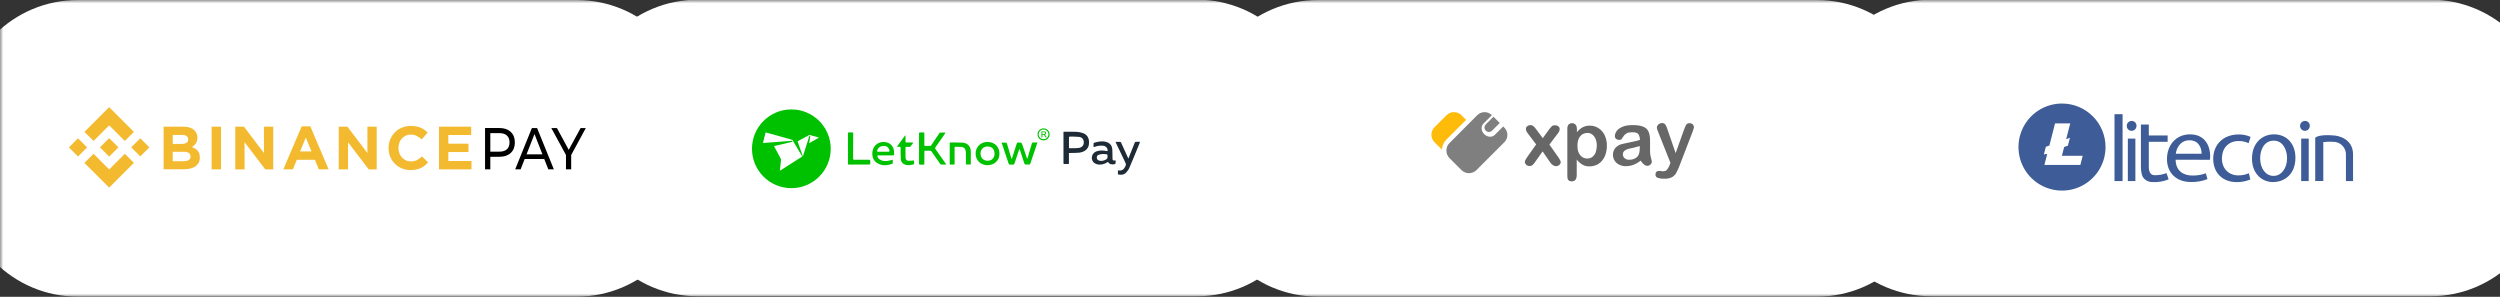 <svg width="379" height="45" viewBox="0 0 379 45" fill="none" xmlns="http://www.w3.org/2000/svg">
<rect x="0" y="0" width="379" height="45" fill="#333333" stroke="none"/>
<g clip-path="url(#clip0_8281_16563)">
<mask id="mask0_8281_16563" style="mask-type:luminance" maskUnits="userSpaceOnUse" x="0" y="0" width="474" height="45">
<path d="M474 0H0V45H474V0Z" fill="white"/>
</mask>
<g mask="url(#mask0_8281_16563)">
<path d="M368.402 -0.055H292.827C282.982 -0.055 275 7.927 275 17.773V27.091C275 36.937 282.982 44.919 292.827 44.919H368.402C378.247 44.919 386.229 36.937 386.229 27.091V17.773C386.229 7.927 378.247 -0.055 368.402 -0.055Z" fill="white"/>
<path d="M312.6 15.695C311.295 15.695 310.019 16.082 308.933 16.808C307.848 17.533 307.002 18.564 306.503 19.77C306.003 20.976 305.872 22.303 306.127 23.583C306.382 24.863 307.01 26.039 307.933 26.962C308.856 27.885 310.032 28.514 311.313 28.768C312.593 29.023 313.92 28.892 315.126 28.393C316.332 27.893 317.363 27.047 318.088 25.962C318.813 24.877 319.2 23.601 319.2 22.295C319.2 20.545 318.505 18.866 317.267 17.628C316.029 16.391 314.351 15.695 312.6 15.695Z" fill="#3E5C97"/>
<path d="M315.737 23.619L315.38 25.008H309.926L310.354 23.354H310.066L309.845 23.438L310.147 22.259L310.689 22.056L311.547 18.703H313.847L313.232 21.098L313.803 20.885L313.497 22.075L312.926 22.289L312.583 23.619H315.737Z" fill="white"/>
<path d="M320.559 17.312H321.782V27.45H320.559V17.312Z" fill="#3E5C97"/>
<path d="M323.127 19.833C322.932 19.826 322.748 19.742 322.614 19.6C322.481 19.458 322.41 19.268 322.416 19.074C322.416 18.878 322.493 18.691 322.631 18.552C322.77 18.414 322.957 18.337 323.153 18.337C323.251 18.332 323.348 18.349 323.44 18.384C323.531 18.42 323.614 18.474 323.683 18.543C323.752 18.613 323.806 18.695 323.842 18.787C323.878 18.878 323.894 18.976 323.89 19.074C323.893 19.172 323.876 19.27 323.84 19.362C323.804 19.454 323.75 19.538 323.682 19.609C323.613 19.68 323.531 19.736 323.44 19.775C323.349 19.813 323.251 19.833 323.153 19.833H323.127ZM322.581 27.453V21.016H323.724V27.453H322.581Z" fill="#3E5C97"/>
<path d="M349.405 19.833C349.308 19.83 349.213 19.808 349.125 19.768C349.036 19.729 348.957 19.672 348.89 19.601C348.824 19.531 348.772 19.448 348.738 19.357C348.703 19.267 348.687 19.17 348.69 19.074C348.69 18.878 348.768 18.691 348.906 18.552C349.044 18.414 349.232 18.337 349.427 18.337C349.525 18.332 349.623 18.349 349.714 18.384C349.805 18.42 349.888 18.474 349.957 18.543C350.027 18.613 350.081 18.695 350.116 18.787C350.152 18.878 350.168 18.976 350.164 19.074C350.167 19.172 350.15 19.27 350.114 19.362C350.079 19.454 350.025 19.538 349.956 19.609C349.887 19.68 349.805 19.736 349.714 19.775C349.623 19.813 349.526 19.833 349.427 19.833H349.405ZM348.86 27.453V21.016H350.002V27.453H348.86Z" fill="#3E5C97"/>
<path d="M324.562 18.883H325.76V20.537H328.613V21.495H325.76V25.221C325.76 26.08 325.996 26.562 326.678 26.562C327.281 26.568 327.88 26.46 328.443 26.242L328.767 27.189C328.005 27.505 327.181 27.646 326.357 27.602C326.112 27.613 325.866 27.572 325.638 27.48C325.41 27.389 325.204 27.249 325.034 27.071C324.699 26.703 324.562 26.072 324.562 25.258V18.883Z" fill="#3E5C97"/>
<path d="M329.822 24.211C329.852 25.91 331.001 26.61 332.354 26.61C333.054 26.628 333.75 26.512 334.406 26.267L334.653 27.151C333.86 27.462 333.014 27.612 332.162 27.593C329.892 27.593 328.514 26.178 328.514 24.108C328.514 22.037 329.848 20.367 332.011 20.367C334.432 20.367 335.062 22.353 335.062 23.625C335.068 23.826 335.052 24.027 335.014 24.225L329.822 24.211ZM333.765 23.308C333.765 22.523 333.397 21.266 331.923 21.266C330.544 21.266 329.958 22.438 329.852 23.308H333.765Z" fill="#3E5C97"/>
<path d="M341.153 27.208C340.501 27.479 339.8 27.616 339.093 27.61C336.93 27.61 335.523 26.195 335.523 24.069C335.523 21.942 337.034 20.384 339.377 20.384C340 20.371 340.618 20.497 341.187 20.752L340.888 21.71C340.418 21.482 339.9 21.369 339.377 21.382C337.73 21.382 336.842 22.569 336.842 24.01C336.842 25.609 337.911 26.589 339.333 26.589C339.884 26.596 340.429 26.485 340.932 26.261L341.153 27.208Z" fill="#3E5C97"/>
<path d="M344.63 27.608C342.82 27.608 341.402 26.237 341.402 24.052C341.402 21.738 342.876 20.367 344.744 20.367C346.679 20.367 347.987 21.808 347.987 23.909C347.987 26.488 346.247 27.593 344.648 27.593L344.63 27.608ZM344.674 26.665C345.842 26.665 346.719 25.537 346.719 23.968C346.719 22.796 346.148 21.325 344.7 21.325C343.251 21.325 342.64 22.696 342.64 24.008C342.64 25.523 343.476 26.665 344.659 26.665H344.674Z" fill="#3E5C97"/>
<path d="M352.212 21.54V27.436H350.988V20.891C351.523 20.335 353.609 20.523 353.609 20.523C354.541 20.523 356.722 21.083 356.722 23.401V27.454H355.643V23.548C355.662 23.279 355.624 23.01 355.531 22.757C355.439 22.503 355.295 22.273 355.107 22.079C354.92 21.886 354.694 21.733 354.444 21.633C354.194 21.532 353.926 21.486 353.656 21.496C353.175 21.467 352.691 21.482 352.212 21.54Z" fill="#3E5C97"/>
<path d="M181.402 -0.055H105.827C95.982 -0.055 88 7.927 88 17.773V27.091C88 36.937 95.982 44.919 105.827 44.919H181.402C191.247 44.919 199.229 36.937 199.229 27.091V17.773C199.229 7.927 191.247 -0.055 181.402 -0.055Z" fill="white"/>
<path d="M119.969 28.524C123.266 28.524 125.938 25.852 125.938 22.555C125.938 19.258 123.266 16.586 119.969 16.586C116.672 16.586 114 19.258 114 22.555C114 25.852 116.672 28.524 119.969 28.524Z" fill="#00C100"/>
<path d="M122.668 21.713L124.157 20.854L122.717 20.453L120.909 21.423L121.719 23.722L122.701 20.6L122.844 20.621L122.668 21.713Z" fill="white"/>
<path d="M121.622 23.72L118.226 25.892L118.414 24.157L117.338 22.145L120.157 21.486L120.075 21.343L115.665 21.682L116.066 20.07L120.124 21.204L121.622 23.72Z" fill="white"/>
<path d="M162.05 23.191C162.05 23.441 162.05 23.67 162.05 23.895C162.05 24.161 162.046 24.423 162.05 24.689C162.05 24.82 162.029 24.885 161.87 24.869C161.702 24.852 161.53 24.86 161.363 24.869C161.252 24.873 161.223 24.836 161.223 24.73C161.223 23.244 161.223 21.759 161.223 20.274C161.223 20.184 161.223 20.09 161.223 19.984C161.281 19.98 161.326 19.971 161.375 19.971C161.997 19.971 162.619 19.959 163.236 19.988C163.547 20.004 163.87 20.07 164.165 20.172C164.766 20.381 165.053 20.839 165.098 21.461C165.176 22.561 164.435 23.052 163.592 23.146C163.171 23.195 162.741 23.179 162.316 23.191C162.234 23.191 162.152 23.191 162.042 23.191H162.05ZM162.05 22.463C162.402 22.463 162.729 22.463 163.056 22.463C163.216 22.463 163.375 22.447 163.531 22.426C164.018 22.361 164.3 22.054 164.304 21.596C164.304 21.121 164.055 20.798 163.56 20.749C163.089 20.7 162.606 20.716 162.132 20.712C162.107 20.712 162.058 20.781 162.058 20.822C162.054 21.227 162.058 21.637 162.058 22.041C162.058 22.177 162.058 22.316 162.058 22.467L162.05 22.463Z" fill="#1E2B37"/>
<path d="M143.465 24.943C143.171 24.943 142.913 24.951 142.655 24.939C142.606 24.939 142.549 24.865 142.512 24.816C142.078 24.202 141.649 23.593 141.223 22.975C141.162 22.885 141.097 22.848 140.986 22.852C140.716 22.86 140.442 22.852 140.156 22.852C140.147 22.918 140.135 22.975 140.135 23.032C140.135 23.605 140.131 24.182 140.131 24.755C140.131 24.951 140.123 24.959 139.922 24.959C139.767 24.959 139.615 24.959 139.46 24.959C139.366 24.959 139.325 24.927 139.325 24.824C139.325 23.29 139.325 21.752 139.325 20.218C139.325 20.123 139.354 20.074 139.456 20.078C139.636 20.078 139.816 20.082 139.996 20.078C140.106 20.078 140.131 20.123 140.131 20.226C140.131 20.79 140.131 21.355 140.131 21.919C140.131 21.985 140.139 22.05 140.147 22.124C140.45 22.124 140.745 22.124 141.035 22.124C141.076 22.124 141.129 22.083 141.154 22.046C141.575 21.433 141.988 20.815 142.406 20.201C142.434 20.156 142.483 20.099 142.528 20.099C142.79 20.091 143.056 20.095 143.351 20.095C143.277 20.213 143.228 20.308 143.163 20.398C142.721 21.04 142.279 21.682 141.829 22.32C141.751 22.431 141.751 22.505 141.829 22.615C142.344 23.343 142.856 24.076 143.367 24.804C143.392 24.841 143.416 24.877 143.465 24.955V24.943Z" fill="#00C100"/>
<path d="M154.556 22.571C154.503 22.698 154.466 22.776 154.438 22.862C154.221 23.504 154.004 24.142 153.799 24.785C153.758 24.912 153.693 24.957 153.566 24.953C153.407 24.953 153.247 24.953 153.088 24.953C153.002 24.953 152.948 24.924 152.92 24.834C152.572 23.782 152.216 22.735 151.864 21.684C151.86 21.671 151.864 21.655 151.86 21.618C152.085 21.618 152.31 21.61 152.535 21.626C152.576 21.626 152.633 21.708 152.65 21.761C152.85 22.42 153.047 23.083 153.243 23.746C153.276 23.852 153.313 23.954 153.366 24.102C153.407 24.003 153.435 23.946 153.456 23.885C153.685 23.185 153.914 22.485 154.135 21.782C154.176 21.651 154.241 21.606 154.376 21.606C154.875 21.606 154.875 21.602 155.035 22.068C155.248 22.694 155.46 23.32 155.669 23.942C155.681 23.975 155.698 24.007 155.735 24.085C155.784 23.93 155.82 23.823 155.853 23.713C156.045 23.066 156.238 22.42 156.422 21.77C156.459 21.639 156.524 21.598 156.647 21.602C156.843 21.606 157.044 21.602 157.269 21.602C157.166 21.925 157.076 22.203 156.982 22.481C156.721 23.251 156.459 24.02 156.201 24.789C156.16 24.912 156.099 24.948 155.98 24.944C155.837 24.936 155.69 24.928 155.55 24.944C155.399 24.961 155.33 24.895 155.285 24.76C155.08 24.122 154.867 23.488 154.659 22.85C154.634 22.772 154.601 22.694 154.552 22.571H154.556Z" fill="#00C100"/>
<path d="M165.784 22.302C165.784 22.114 165.78 21.93 165.784 21.75C165.784 21.709 165.829 21.652 165.866 21.64C166.455 21.476 167.053 21.337 167.667 21.509C168.273 21.676 168.584 22.049 168.624 22.666C168.653 23.104 168.645 23.542 168.653 23.976C168.657 24.319 168.718 24.372 169.065 24.319C169.078 24.319 169.095 24.319 169.128 24.327C169.128 24.475 169.14 24.626 169.12 24.773C169.111 24.823 169.013 24.88 168.952 24.892C168.563 24.97 168.202 24.937 167.965 24.536C167.912 24.573 167.876 24.602 167.831 24.626C167.356 24.913 166.849 25.043 166.305 24.896C165.814 24.765 165.543 24.43 165.522 23.963C165.502 23.513 165.781 23.108 166.231 22.945C166.665 22.785 167.114 22.793 167.568 22.863C167.678 22.879 167.79 22.895 167.9 22.912C167.978 22.491 167.678 22.134 167.212 22.09C166.782 22.049 166.365 22.11 165.96 22.257C165.923 22.27 165.883 22.286 165.847 22.298C165.838 22.298 165.825 22.298 165.792 22.298L165.784 22.302ZM167.896 23.742C167.896 23.673 167.896 23.632 167.896 23.591C167.909 23.468 167.875 23.39 167.723 23.386C167.552 23.386 167.377 23.333 167.205 23.346C166.992 23.358 166.774 23.39 166.574 23.456C166.361 23.526 166.263 23.701 166.275 23.906C166.287 24.123 166.403 24.282 166.62 24.344C166.955 24.438 167.278 24.385 167.585 24.229C167.798 24.119 167.957 23.984 167.891 23.747L167.896 23.742Z" fill="#1E2B37"/>
<path d="M147.902 23.287C147.902 22.273 148.671 21.516 149.71 21.516C150.766 21.516 151.519 22.256 151.519 23.299C151.519 24.457 150.598 25.042 149.723 25.046C148.675 25.055 147.906 24.306 147.902 23.287ZM149.719 22.207C149.109 22.203 148.675 22.616 148.651 23.193C148.618 23.921 149.056 24.367 149.731 24.367C150.345 24.367 150.766 23.954 150.774 23.328C150.782 22.633 150.386 22.215 149.723 22.207H149.719Z" fill="#00C100"/>
<path d="M135.346 24.212C135.346 24.4 135.35 24.564 135.342 24.731C135.342 24.768 135.288 24.821 135.247 24.838C134.544 25.083 133.84 25.165 133.145 24.813C132.461 24.465 132.208 23.876 132.244 23.148C132.285 22.281 132.907 21.606 133.754 21.532C134.761 21.442 135.62 22.06 135.546 23.279C135.526 23.631 135.526 23.557 135.231 23.557C134.568 23.557 133.91 23.557 133.247 23.557C133.169 23.557 133.095 23.565 133.001 23.57C133.018 23.831 133.136 24.024 133.337 24.159C133.66 24.38 134.028 24.433 134.409 24.408C134.621 24.396 134.83 24.331 135.039 24.29C135.133 24.269 135.223 24.24 135.342 24.212H135.346ZM133.975 22.121C133.488 22.121 133.083 22.408 132.981 22.829C132.956 22.931 132.956 23.005 133.1 23.005C133.64 22.997 134.176 22.997 134.716 22.997C134.838 22.997 134.863 22.944 134.842 22.837C134.769 22.387 134.45 22.121 133.975 22.121Z" fill="#00C100"/>
<path d="M172.821 21.504C172.793 21.602 172.776 21.676 172.747 21.745C172.244 22.973 171.745 24.2 171.221 25.419C171.107 25.689 170.927 25.947 170.722 26.16C170.387 26.516 169.945 26.549 169.479 26.442V25.833C169.565 25.837 169.646 25.845 169.724 25.849C170.023 25.873 170.252 25.755 170.424 25.518C170.448 25.485 170.469 25.452 170.489 25.415C170.759 24.953 170.751 24.957 170.522 24.478C170.06 23.525 169.61 22.572 169.155 21.614C169.143 21.586 169.139 21.549 169.127 21.504C169.372 21.504 169.601 21.496 169.83 21.508C169.875 21.508 169.937 21.574 169.961 21.627C170.301 22.371 170.641 23.116 170.976 23.861C171.001 23.91 171.021 23.959 171.062 24.041C171.23 23.623 171.385 23.235 171.541 22.842C171.704 22.437 171.872 22.032 172.027 21.627C172.064 21.537 172.109 21.5 172.207 21.5C172.4 21.504 172.596 21.5 172.825 21.5L172.821 21.504Z" fill="#1E2B37"/>
<path d="M143.979 24.952V21.626C144.032 21.618 144.09 21.602 144.143 21.602C144.736 21.606 145.333 21.593 145.927 21.626C146.688 21.671 147.17 22.207 147.175 22.964C147.175 23.565 147.175 24.163 147.175 24.764C147.175 24.813 147.175 24.862 147.175 24.928H146.434C146.434 24.486 146.434 24.052 146.434 23.623C146.434 23.377 146.434 23.132 146.401 22.895C146.356 22.534 146.099 22.293 145.734 22.268C145.448 22.248 145.162 22.256 144.875 22.248C144.744 22.244 144.712 22.297 144.712 22.42C144.716 23.201 144.712 23.987 144.72 24.768C144.72 24.916 144.675 24.956 144.536 24.952C144.352 24.948 144.167 24.952 143.979 24.952Z" fill="#00C100"/>
<path d="M128.547 22.518C128.547 21.761 128.547 21 128.547 20.243C128.547 20.112 128.588 20.063 128.723 20.071C128.87 20.079 129.021 20.084 129.169 20.071C129.304 20.063 129.344 20.104 129.344 20.239C129.336 21.245 129.332 22.252 129.328 23.262C129.328 23.52 129.34 23.782 129.332 24.04C129.328 24.183 129.381 24.22 129.52 24.22C130.261 24.216 130.997 24.22 131.738 24.216C131.902 24.216 131.942 24.273 131.93 24.42C131.918 24.547 131.922 24.674 131.93 24.801C131.934 24.907 131.885 24.948 131.783 24.948C131.64 24.948 131.496 24.94 131.353 24.94C130.47 24.94 129.586 24.944 128.706 24.952C128.575 24.952 128.551 24.903 128.551 24.793C128.551 24.036 128.551 23.279 128.551 22.518H128.547Z" fill="#00C100"/>
<path d="M138.467 21.634C138.299 21.851 138.16 22.039 138.008 22.223C137.984 22.256 137.914 22.26 137.865 22.264C137.71 22.268 137.558 22.272 137.403 22.264C137.313 22.264 137.268 22.288 137.272 22.382C137.272 22.881 137.264 23.381 137.28 23.876C137.292 24.232 137.448 24.375 137.804 24.375C138.053 24.375 138.299 24.342 138.573 24.322C138.573 24.477 138.573 24.661 138.573 24.845C138.573 24.87 138.528 24.902 138.499 24.911C138.107 25.009 137.714 25.107 137.305 24.988C136.863 24.862 136.58 24.547 136.56 24.088C136.531 23.54 136.531 22.992 136.535 22.444C136.535 22.292 136.486 22.251 136.343 22.26C136.229 22.268 136.114 22.251 135.963 22.243C136.396 21.65 136.81 21.085 137.243 20.492C137.26 20.558 137.276 20.586 137.276 20.619C137.276 20.893 137.284 21.167 137.28 21.441C137.28 21.552 137.301 21.605 137.431 21.601C137.701 21.593 137.976 21.601 138.246 21.601C138.311 21.601 138.372 21.613 138.475 21.625L138.467 21.634Z" fill="#00C100"/>
<path d="M158.221 19.461C158.712 19.461 159.121 19.87 159.125 20.369C159.125 20.872 158.72 21.282 158.213 21.286C157.697 21.29 157.292 20.889 157.288 20.369C157.284 19.862 157.697 19.461 158.221 19.461ZM158.213 19.637C157.803 19.629 157.468 19.952 157.46 20.361C157.456 20.75 157.791 21.093 158.184 21.102C158.585 21.11 158.929 20.787 158.941 20.394C158.949 19.972 158.634 19.641 158.213 19.633V19.637Z" fill="#00C100"/>
<path d="M158.521 20.568C158.492 20.519 158.455 20.482 158.423 20.45C158.41 20.442 158.398 20.429 158.382 20.421C158.451 20.405 158.505 20.38 158.541 20.343C158.582 20.298 158.607 20.241 158.607 20.175C158.607 20.126 158.595 20.077 158.57 20.036C158.545 19.995 158.509 19.963 158.468 19.946C158.427 19.93 158.365 19.922 158.284 19.922H157.883V20.826H158.026V20.433H158.149C158.177 20.433 158.198 20.433 158.21 20.433C158.226 20.437 158.243 20.446 158.259 20.454C158.275 20.466 158.296 20.482 158.316 20.511C158.337 20.54 158.365 20.581 158.398 20.63L158.525 20.818H158.693L158.529 20.56L158.521 20.568ZM158.439 20.245C158.427 20.265 158.406 20.282 158.378 20.294C158.349 20.306 158.308 20.311 158.255 20.311H158.018V20.045H158.284C158.345 20.045 158.39 20.057 158.419 20.081C158.447 20.106 158.46 20.135 158.46 20.175C158.46 20.2 158.451 20.225 158.439 20.249V20.245Z" fill="#00C100"/>
<path d="M275.402 0H199.827C189.982 0 182 7.982 182 17.827V27.146C182 36.992 189.982 44.973 199.827 44.973H275.402C285.247 44.973 293.229 36.992 293.229 27.146V17.827C293.229 7.982 285.247 0 275.402 0Z" fill="white"/>
<path d="M222.262 18.171L221.547 17.456C221.247 17.164 220.845 17 220.426 17C220.007 17 219.605 17.164 219.305 17.456L217.456 19.305C217.163 19.605 217 20.007 217 20.426C217 20.845 217.163 21.247 217.456 21.547L218.593 22.684C218.624 22.107 218.868 21.561 219.279 21.154L222.262 18.171Z" fill="#FFBB0A"/>
<path d="M228.041 19.33C228.191 19.473 228.31 19.644 228.392 19.833C228.474 20.022 228.518 20.226 228.521 20.432C228.524 20.639 228.485 20.843 228.408 21.035C228.331 21.226 228.216 21.4 228.071 21.547L223.817 25.8C223.517 26.091 223.115 26.254 222.696 26.254C222.278 26.254 221.876 26.091 221.575 25.8L219.726 23.951C219.434 23.65 219.271 23.247 219.271 22.828C219.271 22.409 219.434 22.006 219.726 21.706L223.951 17.456C224.246 17.164 224.645 17 225.06 17C225.476 17 225.874 17.164 226.17 17.456L224.873 18.749C224.48 19.171 224.532 19.86 225.007 20.334C225.481 20.809 226.196 20.861 226.592 20.464L227.885 19.171L228.041 19.33ZM226.407 17.693L227.359 18.645L226.196 19.805C225.933 20.068 225.51 20.068 225.247 19.805C225.185 19.743 225.135 19.669 225.101 19.587C225.067 19.506 225.05 19.419 225.05 19.33C225.05 19.242 225.067 19.155 225.101 19.073C225.135 18.992 225.185 18.918 225.247 18.856L226.407 17.693Z" fill="#7F7F7F"/>
<path d="M253.239 24.695L251.364 19.968C251.276 19.784 251.214 19.59 251.179 19.389C251.179 19.256 251.205 19.123 251.283 19.019C251.364 18.912 251.442 18.808 251.576 18.756C251.706 18.7 251.813 18.648 251.946 18.648C252.154 18.648 252.339 18.726 252.447 18.86C252.55 18.993 252.658 19.204 252.736 19.467L254.029 23.217L255.27 19.73C255.377 19.441 255.455 19.23 255.533 19.071C255.615 18.912 255.693 18.808 255.774 18.756C255.852 18.7 255.985 18.674 256.141 18.674C256.248 18.674 256.378 18.7 256.485 18.756C256.589 18.808 256.671 18.886 256.723 18.993C256.775 19.097 256.801 19.204 256.801 19.308C256.775 19.389 256.775 19.467 256.723 19.601C256.671 19.73 256.645 19.864 256.589 19.994L254.585 25.196C254.442 25.567 254.274 25.928 254.084 26.278C253.924 26.537 253.696 26.747 253.425 26.886C253.075 27.04 252.695 27.112 252.313 27.097C251.975 27.11 251.636 27.065 251.312 26.963C251.072 26.86 250.968 26.7 250.968 26.437C250.968 26.252 251.02 26.122 251.127 26.041C251.231 25.937 251.39 25.907 251.602 25.907C251.68 25.907 251.761 25.907 251.839 25.937C251.946 25.963 252.024 25.963 252.102 25.963C252.287 25.963 252.421 25.937 252.525 25.881C252.632 25.829 252.71 25.752 252.791 25.618C252.895 25.485 253.002 25.303 253.106 25.037L253.239 24.695ZM248.59 22.132V22.142L248.616 22.132H248.59ZM247.641 22.395C247.218 22.476 246.926 22.554 246.744 22.606C246.559 22.658 246.425 22.739 246.266 22.869C246.11 23.003 246.029 23.162 246.029 23.399C246.029 23.636 246.11 23.821 246.292 23.981C246.477 24.137 246.689 24.218 246.981 24.218C247.27 24.218 247.56 24.166 247.826 24.033C248.061 23.932 248.255 23.756 248.378 23.532C248.512 23.295 248.59 22.924 248.59 22.395V22.142C248.356 22.216 248.047 22.294 247.641 22.395ZM247.641 24.981C247.269 25.123 246.875 25.194 246.477 25.193C246.12 25.202 245.765 25.12 245.447 24.955C245.167 24.818 244.931 24.604 244.768 24.337C244.604 24.071 244.52 23.763 244.525 23.451C244.525 23.029 244.658 22.687 244.921 22.395C245.208 22.087 245.588 21.882 246.003 21.813L246.715 21.657C247.111 21.576 247.43 21.498 247.719 21.446C248.011 21.391 248.3 21.313 248.616 21.209C248.616 20.902 248.534 20.6 248.378 20.335C248.248 20.153 247.93 20.046 247.482 20.046C247.085 20.046 246.796 20.098 246.611 20.205C246.425 20.309 246.24 20.468 246.11 20.679C245.977 20.89 245.87 21.05 245.818 21.102C245.766 21.18 245.633 21.209 245.447 21.209C245.284 21.211 245.125 21.155 244.999 21.05C244.869 20.942 244.814 20.812 244.814 20.627C244.814 20.364 244.921 20.098 245.106 19.834C245.291 19.571 245.607 19.386 246.003 19.201C246.4 19.042 246.9 18.964 247.508 18.964C248.193 18.964 248.723 19.042 249.093 19.201C249.272 19.263 249.436 19.361 249.576 19.488C249.716 19.616 249.83 19.77 249.909 19.942C250.068 20.283 250.149 20.731 250.149 21.313V23.029C250.149 23.321 250.201 23.61 250.279 23.925C250.386 24.244 250.412 24.429 250.412 24.533C250.412 24.692 250.334 24.825 250.201 24.955C250.068 25.089 249.883 25.141 249.701 25.141C249.542 25.141 249.382 25.063 249.223 24.929C249.026 24.765 248.857 24.57 248.723 24.351C248.395 24.613 248.031 24.826 247.641 24.981ZM241.886 21.05C241.753 20.757 241.594 20.546 241.383 20.39C241.171 20.23 240.911 20.146 240.645 20.153C240.223 20.153 239.852 20.309 239.563 20.653C239.27 20.998 239.14 21.472 239.14 22.106C239.14 22.713 239.27 23.188 239.563 23.532C239.692 23.694 239.857 23.824 240.045 23.91C240.233 23.997 240.438 24.039 240.645 24.033C240.908 24.033 241.145 23.955 241.357 23.821C241.586 23.65 241.768 23.423 241.886 23.162C241.99 22.843 242.071 22.502 242.071 22.08C242.083 21.727 242.02 21.376 241.886 21.05ZM239.059 20.046C239.305 19.732 239.611 19.471 239.959 19.279C240.331 19.103 240.741 19.023 241.151 19.047C241.561 19.07 241.959 19.196 242.309 19.412C242.716 19.671 243.044 20.036 243.257 20.468C243.503 20.987 243.621 21.558 243.602 22.132C243.602 22.606 243.521 23.029 243.391 23.425C243.275 23.786 243.086 24.119 242.835 24.403C242.611 24.664 242.331 24.872 242.016 25.011C241.701 25.141 241.357 25.222 240.986 25.222C240.599 25.241 240.214 25.148 239.878 24.955C239.589 24.77 239.296 24.533 239.033 24.192V26.489C239.033 27.149 238.796 27.49 238.296 27.49C238.003 27.49 237.818 27.412 237.714 27.227C237.607 27.041 237.607 26.778 237.607 26.434V19.545C237.607 19.256 237.662 19.045 237.792 18.886C237.925 18.756 238.084 18.674 238.322 18.674C238.533 18.674 238.718 18.756 238.848 18.886C238.981 19.045 239.059 19.256 239.059 19.519V20.046ZM233.86 22.951L232.723 24.559C232.61 24.741 232.467 24.902 232.301 25.037C232.197 25.141 232.037 25.167 231.878 25.167C231.693 25.167 231.511 25.115 231.378 24.981C231.245 24.851 231.167 24.718 231.167 24.559C231.167 24.403 231.271 24.166 231.482 23.873L232.882 21.895L231.641 20.257C231.43 19.994 231.326 19.756 231.326 19.545C231.326 19.386 231.378 19.253 231.511 19.149C231.641 19.042 231.8 18.964 232.011 18.964C232.197 18.964 232.327 19.016 232.46 19.123C232.593 19.227 232.723 19.386 232.882 19.597L233.886 20.942L234.861 19.597C235.02 19.386 235.154 19.227 235.284 19.123C235.391 19.016 235.55 18.99 235.735 18.99C235.946 18.99 236.102 19.042 236.236 19.149C236.369 19.253 236.447 19.386 236.447 19.571C236.447 19.675 236.421 19.808 236.369 19.912C236.314 20.02 236.236 20.153 236.128 20.283L234.89 21.921L236.288 23.899C236.499 24.218 236.606 24.429 236.606 24.588C236.606 24.744 236.525 24.877 236.395 25.011C236.262 25.115 236.102 25.193 235.891 25.193C235.706 25.193 235.576 25.141 235.443 25.037C235.258 24.955 235.128 24.799 234.968 24.559L233.86 22.951Z" fill="#676767"/>
<path d="M87.402 0H11.827C1.982 0 -6 7.982 -6 17.827V27.146C-6 36.992 1.982 44.973 11.827 44.973H87.402C97.248 44.973 105.229 36.992 105.229 27.146V17.827C105.229 7.982 97.248 0 87.402 0Z" fill="white"/>
<path d="M14.184 21.37L16.55 19.004L18.924 21.37L20.301 19.993L16.55 16.242L12.799 19.993L14.184 21.37Z" fill="#F3BA2F"/>
<path d="M11.826 20.969L10.449 22.345L11.826 23.722L13.202 22.345L11.826 20.969Z" fill="#F3BA2F"/>
<path d="M14.184 23.312L16.55 25.687L18.924 23.312L20.301 24.689L16.55 28.441L12.799 24.697V24.689L14.184 23.312Z" fill="#F3BA2F"/>
<path d="M21.269 20.961L19.893 22.337L21.269 23.714L22.646 22.337L21.269 20.961Z" fill="#F3BA2F"/>
<path d="M17.951 22.338L16.55 20.938L15.521 21.974L15.395 22.093L15.157 22.338L16.55 23.739L17.951 22.338Z" fill="#F3BA2F"/>
<path d="M24.803 19.203H27.802C28.546 19.203 29.108 19.393 29.488 19.773C29.78 20.066 29.931 20.438 29.931 20.873V20.889C29.931 21.071 29.907 21.237 29.86 21.379C29.812 21.522 29.749 21.648 29.677 21.759C29.598 21.87 29.511 21.973 29.408 22.06C29.305 22.147 29.195 22.218 29.084 22.282C29.456 22.424 29.757 22.614 29.97 22.859C30.184 23.105 30.295 23.437 30.295 23.872V23.888C30.295 24.181 30.239 24.442 30.121 24.663C30.01 24.885 29.844 25.067 29.63 25.217C29.416 25.368 29.163 25.479 28.862 25.55C28.562 25.621 28.229 25.661 27.873 25.661H24.803V19.203ZM27.501 21.823C27.818 21.823 28.063 21.767 28.253 21.664C28.435 21.553 28.53 21.379 28.53 21.142V21.126C28.53 20.913 28.451 20.746 28.293 20.628C28.134 20.517 27.905 20.453 27.596 20.453H26.188V21.823H27.501ZM27.881 24.434C28.198 24.434 28.443 24.379 28.617 24.26C28.799 24.149 28.886 23.967 28.886 23.73V23.714C28.886 23.5 28.799 23.326 28.633 23.2C28.467 23.073 28.198 23.009 27.826 23.009H26.18V24.434H27.873H27.881Z" fill="#F3BA2F"/>
<path d="M32.082 19.203H33.507V25.676H32.082V19.203Z" fill="#F3BA2F"/>
<path d="M35.668 19.203H36.982L40.013 23.192V19.203H41.421V25.676H40.21L37.077 21.561V25.676H35.668V19.203Z" fill="#F3BA2F"/>
<path d="M45.727 19.148H47.04L49.818 25.669H48.33L47.737 24.221H44.999L44.405 25.669H42.957L45.735 19.148H45.727ZM47.222 22.955L46.36 20.858L45.497 22.955H47.215H47.222Z" fill="#F3BA2F"/>
<path d="M51.353 19.203H52.667L55.698 23.192V19.203H57.107V25.676H55.896L52.762 21.561V25.676H51.353V19.203Z" fill="#F3BA2F"/>
<path d="M62.227 25.781C61.752 25.781 61.309 25.694 60.905 25.52C60.502 25.345 60.146 25.108 59.853 24.815C59.56 24.514 59.323 24.166 59.157 23.755C58.99 23.351 58.903 22.916 58.903 22.449V22.433C58.903 21.974 58.99 21.539 59.157 21.135C59.323 20.732 59.552 20.376 59.853 20.075C60.146 19.766 60.502 19.529 60.913 19.355C61.325 19.181 61.784 19.094 62.282 19.094C62.583 19.094 62.86 19.117 63.113 19.165C63.367 19.212 63.588 19.284 63.794 19.371C64 19.458 64.182 19.561 64.356 19.687C64.53 19.814 64.688 19.948 64.838 20.091L63.936 21.135C63.683 20.906 63.43 20.732 63.161 20.597C62.9 20.471 62.607 20.399 62.275 20.399C62.005 20.399 61.752 20.455 61.523 20.558C61.293 20.66 61.095 20.811 60.929 20.993C60.763 21.175 60.636 21.389 60.541 21.634C60.447 21.879 60.407 22.14 60.407 22.417V22.433C60.407 22.71 60.454 22.971 60.541 23.217C60.636 23.462 60.763 23.676 60.929 23.866C61.095 24.047 61.293 24.198 61.523 24.309C61.752 24.419 62.005 24.467 62.282 24.467C62.654 24.467 62.963 24.396 63.224 24.261C63.477 24.127 63.731 23.945 63.984 23.707L64.894 24.625C64.728 24.807 64.554 24.965 64.379 25.108C64.198 25.25 64.008 25.369 63.794 25.472C63.58 25.575 63.351 25.654 63.097 25.701C62.844 25.757 62.559 25.781 62.251 25.781H62.227Z" fill="#F3BA2F"/>
<path d="M66.556 19.203H71.43V20.469H67.964V21.783H71.019V23.049H67.964V24.41H71.478V25.676H66.556V19.203Z" fill="#F3BA2F"/>
<path d="M77.427 19.992C77.838 20.38 78.052 20.91 78.052 21.59C78.052 22.271 77.846 22.801 77.427 23.189C77.015 23.577 76.445 23.767 75.717 23.767H74.332V25.666H73.533V19.406H75.709C76.43 19.406 76.999 19.604 77.419 19.984L77.427 19.992ZM76.849 22.635C77.118 22.39 77.245 22.049 77.245 21.59C77.245 21.131 77.11 20.791 76.849 20.546C76.58 20.3 76.2 20.182 75.694 20.182H74.332V22.991H75.694C76.2 22.991 76.588 22.872 76.849 22.627V22.635Z" fill="black"/>
<path d="M82.508 24.107H79.541L78.924 25.674H78.101L80.633 19.414H81.424L83.965 25.674H83.126L82.508 24.107ZM82.231 23.395L81.029 20.324L79.826 23.395H82.239H82.231Z" fill="black"/>
<path d="M86.592 23.505V25.674H85.801V23.489L83.577 19.414H84.432L86.22 22.714L88.017 19.414H88.808L86.584 23.513L86.592 23.505Z" fill="black"/>
</g>
</g>
<defs>
<clipPath id="clip0_8281_16563">
<rect width="379" height="45" fill="white"/>
</clipPath>
</defs>
</svg>
